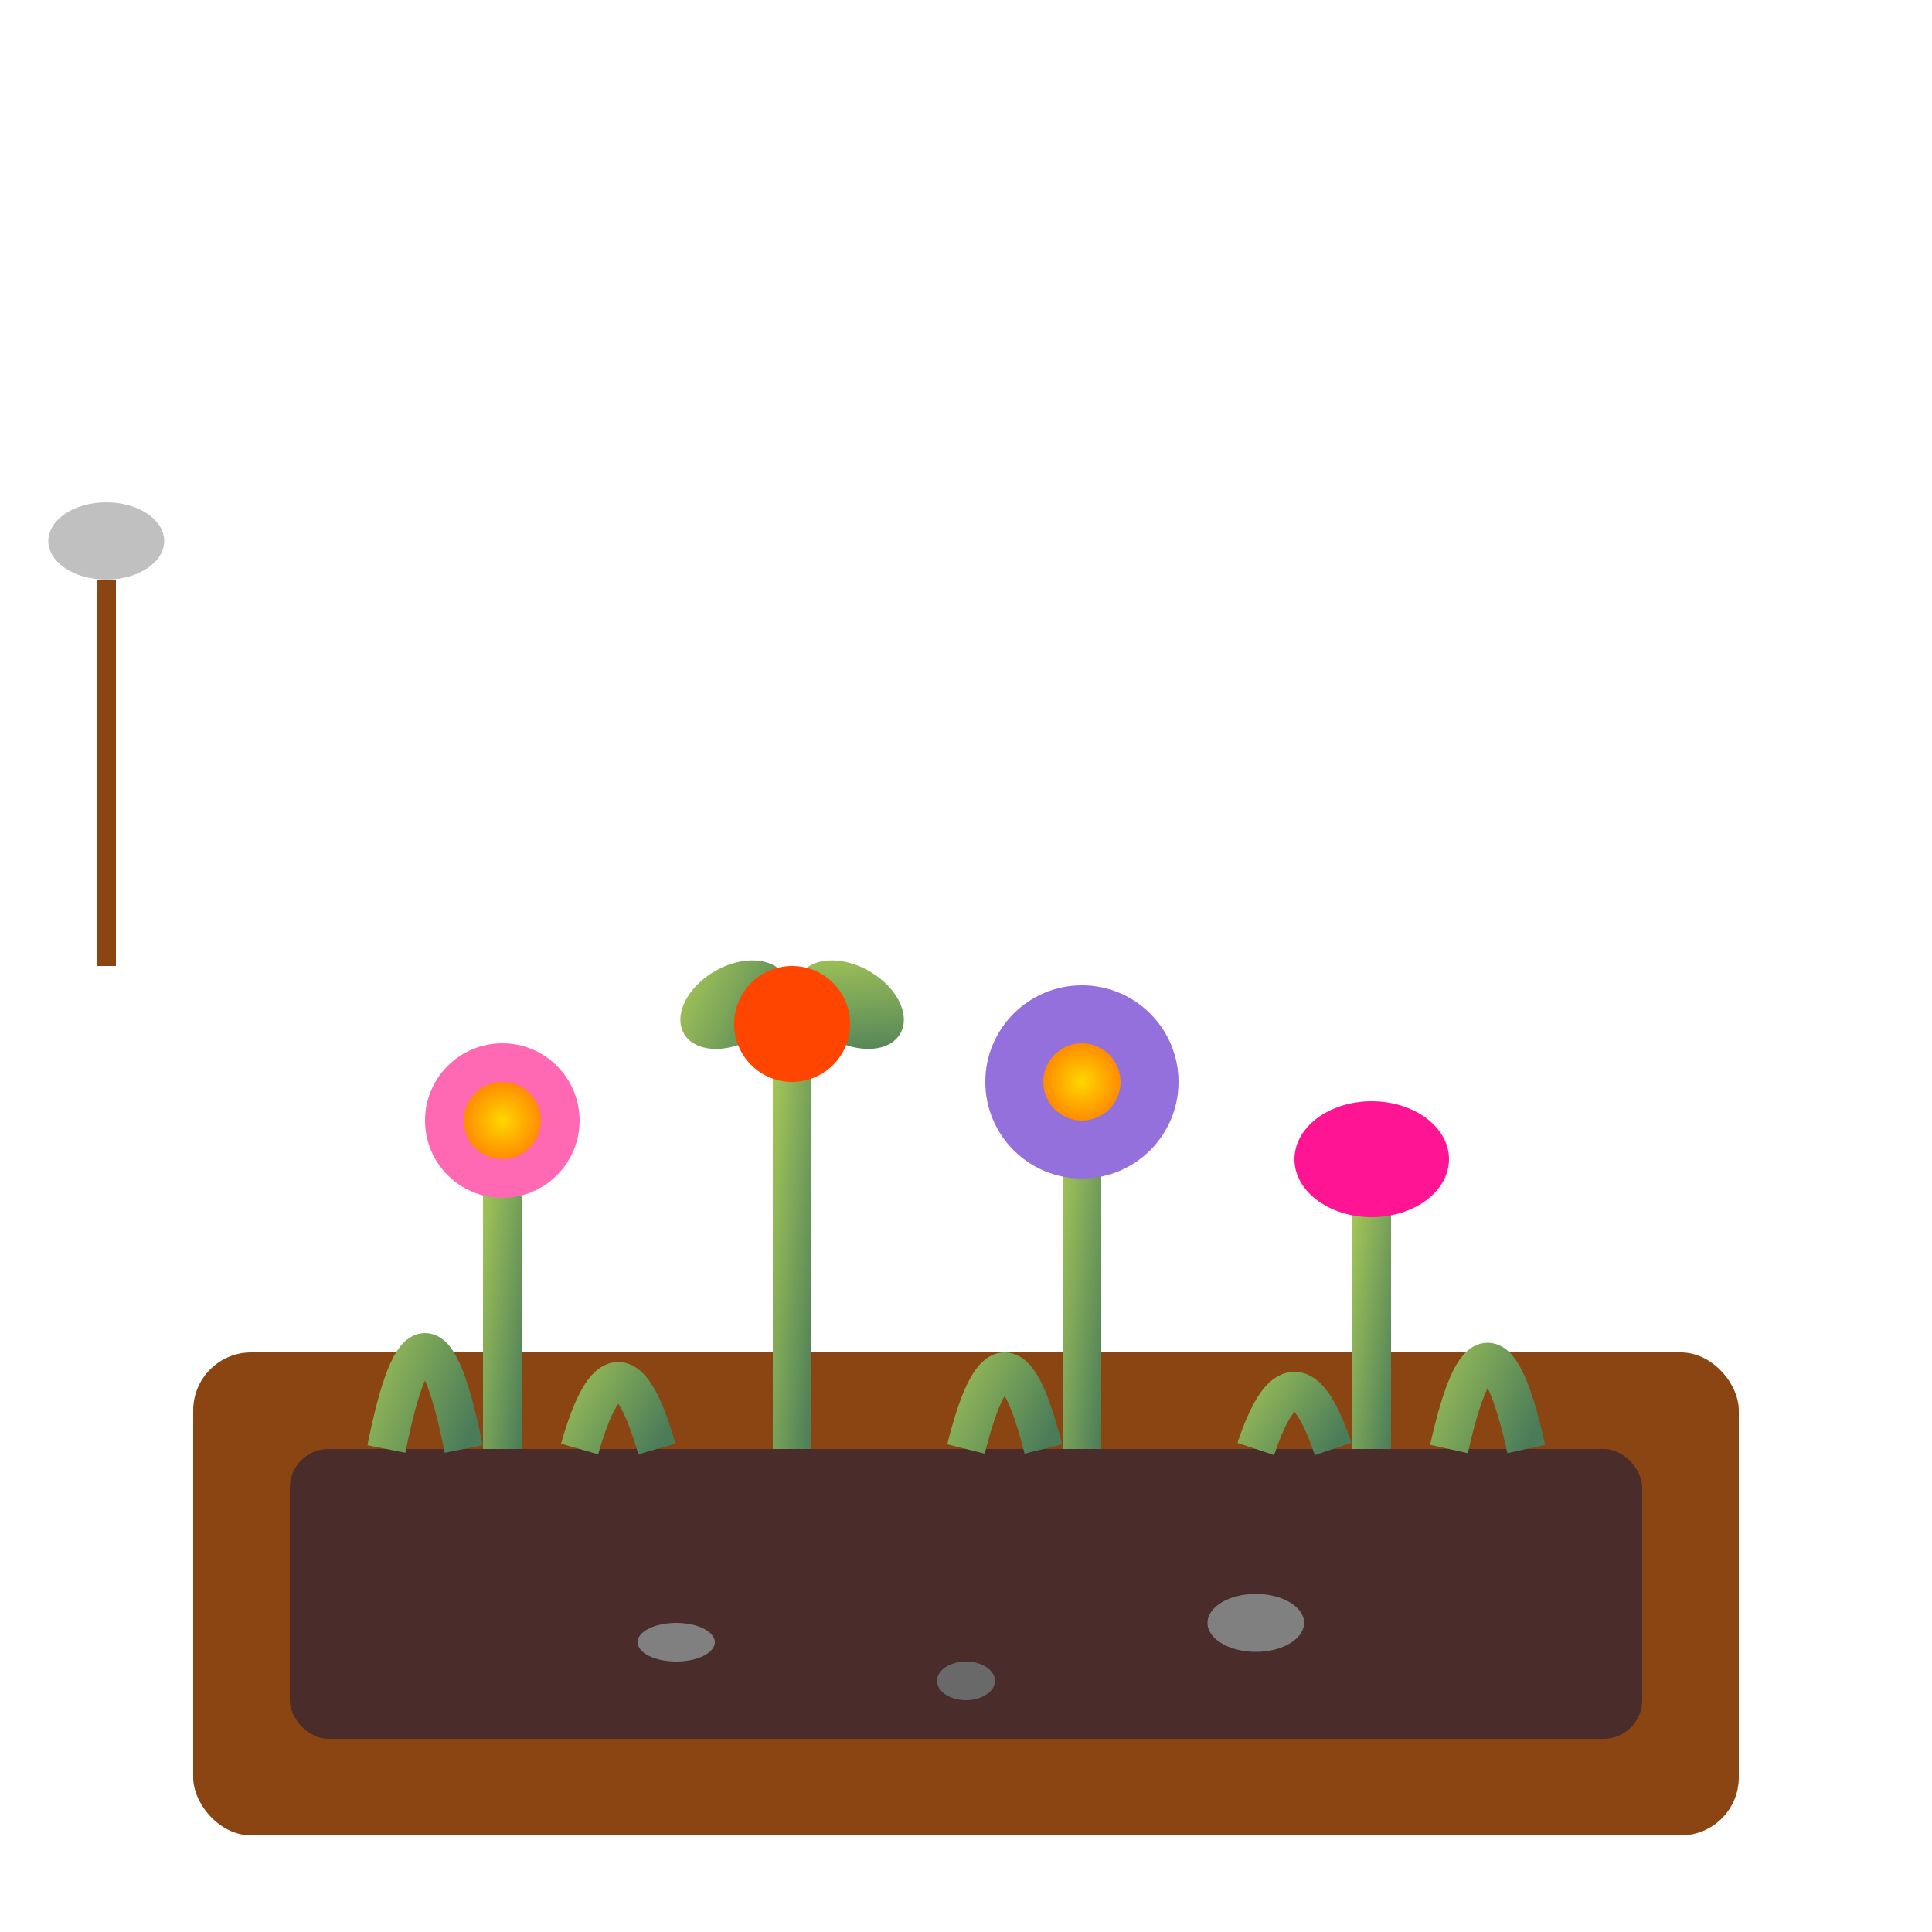 <svg viewBox="0 0 100 100" xmlns="http://www.w3.org/2000/svg">
  <defs>
    <linearGradient id="gardenGradient" x1="0%" y1="0%" x2="100%" y2="100%">
      <stop offset="0%" style="stop-color:#a7c957;stop-opacity:1" />
      <stop offset="100%" style="stop-color:#4a7c59;stop-opacity:1" />
    </linearGradient>
    <radialGradient id="flowerCenter" cx="50%" cy="50%" r="50%">
      <stop offset="0%" style="stop-color:#ffd700;stop-opacity:1" />
      <stop offset="100%" style="stop-color:#ff8c00;stop-opacity:1" />
    </radialGradient>
  </defs>
  
  <!-- Garden bed base -->
  <rect x="10" y="70" width="80" height="25" fill="#8B4513" rx="3"/>
  
  <!-- Soil -->
  <rect x="15" y="75" width="70" height="15" fill="#4a2c2a" rx="2"/>
  
  <!-- Plants and flowers -->
  <!-- Plant 1 -->
  <rect x="25" y="60" width="2" height="15" fill="url(#gardenGradient)"/>
  <circle cx="26" cy="58" r="4" fill="#ff69b4"/>
  <circle cx="26" cy="58" r="2" fill="url(#flowerCenter)"/>
  
  <!-- Plant 2 -->
  <rect x="40" y="55" width="2" height="20" fill="url(#gardenGradient)"/>
  <ellipse cx="38" cy="52" rx="3" ry="2" fill="url(#gardenGradient)" transform="rotate(-30 38 52)"/>
  <ellipse cx="44" cy="52" rx="3" ry="2" fill="url(#gardenGradient)" transform="rotate(30 44 52)"/>
  <circle cx="41" cy="53" r="3" fill="#ff4500"/>
  
  <!-- Plant 3 -->
  <rect x="55" y="58" width="2" height="17" fill="url(#gardenGradient)"/>
  <circle cx="56" cy="56" r="5" fill="#9370db"/>
  <circle cx="56" cy="56" r="2" fill="url(#flowerCenter)"/>
  
  <!-- Plant 4 -->
  <rect x="70" y="62" width="2" height="13" fill="url(#gardenGradient)"/>
  <ellipse cx="71" cy="60" rx="4" ry="3" fill="#ff1493"/>
  
  <!-- Grass blades -->
  <path d="M20 75 Q22 65, 24 75" stroke="url(#gardenGradient)" stroke-width="2" fill="none"/>
  <path d="M30 75 Q32 68, 34 75" stroke="url(#gardenGradient)" stroke-width="2" fill="none"/>
  <path d="M50 75 Q52 67, 54 75" stroke="url(#gardenGradient)" stroke-width="2" fill="none"/>
  <path d="M65 75 Q67 69, 69 75" stroke="url(#gardenGradient)" stroke-width="2" fill="none"/>
  <path d="M75 75 Q77 66, 79 75" stroke="url(#gardenGradient)" stroke-width="2" fill="none"/>
  
  <!-- Small stones -->
  <ellipse cx="35" cy="85" rx="2" ry="1" fill="#808080"/>
  <ellipse cx="50" cy="87" rx="1.5" ry="1" fill="#696969"/>
  <ellipse cx="65" cy="84" rx="2.5" ry="1.5" fill="#808080"/>
  
  <!-- Garden tools (simplified) -->
  <rect x="5" y="30" width="1" height="20" fill="#8B4513"/>
  <ellipse cx="5.5" cy="28" rx="3" ry="2" fill="#C0C0C0"/>
</svg>
